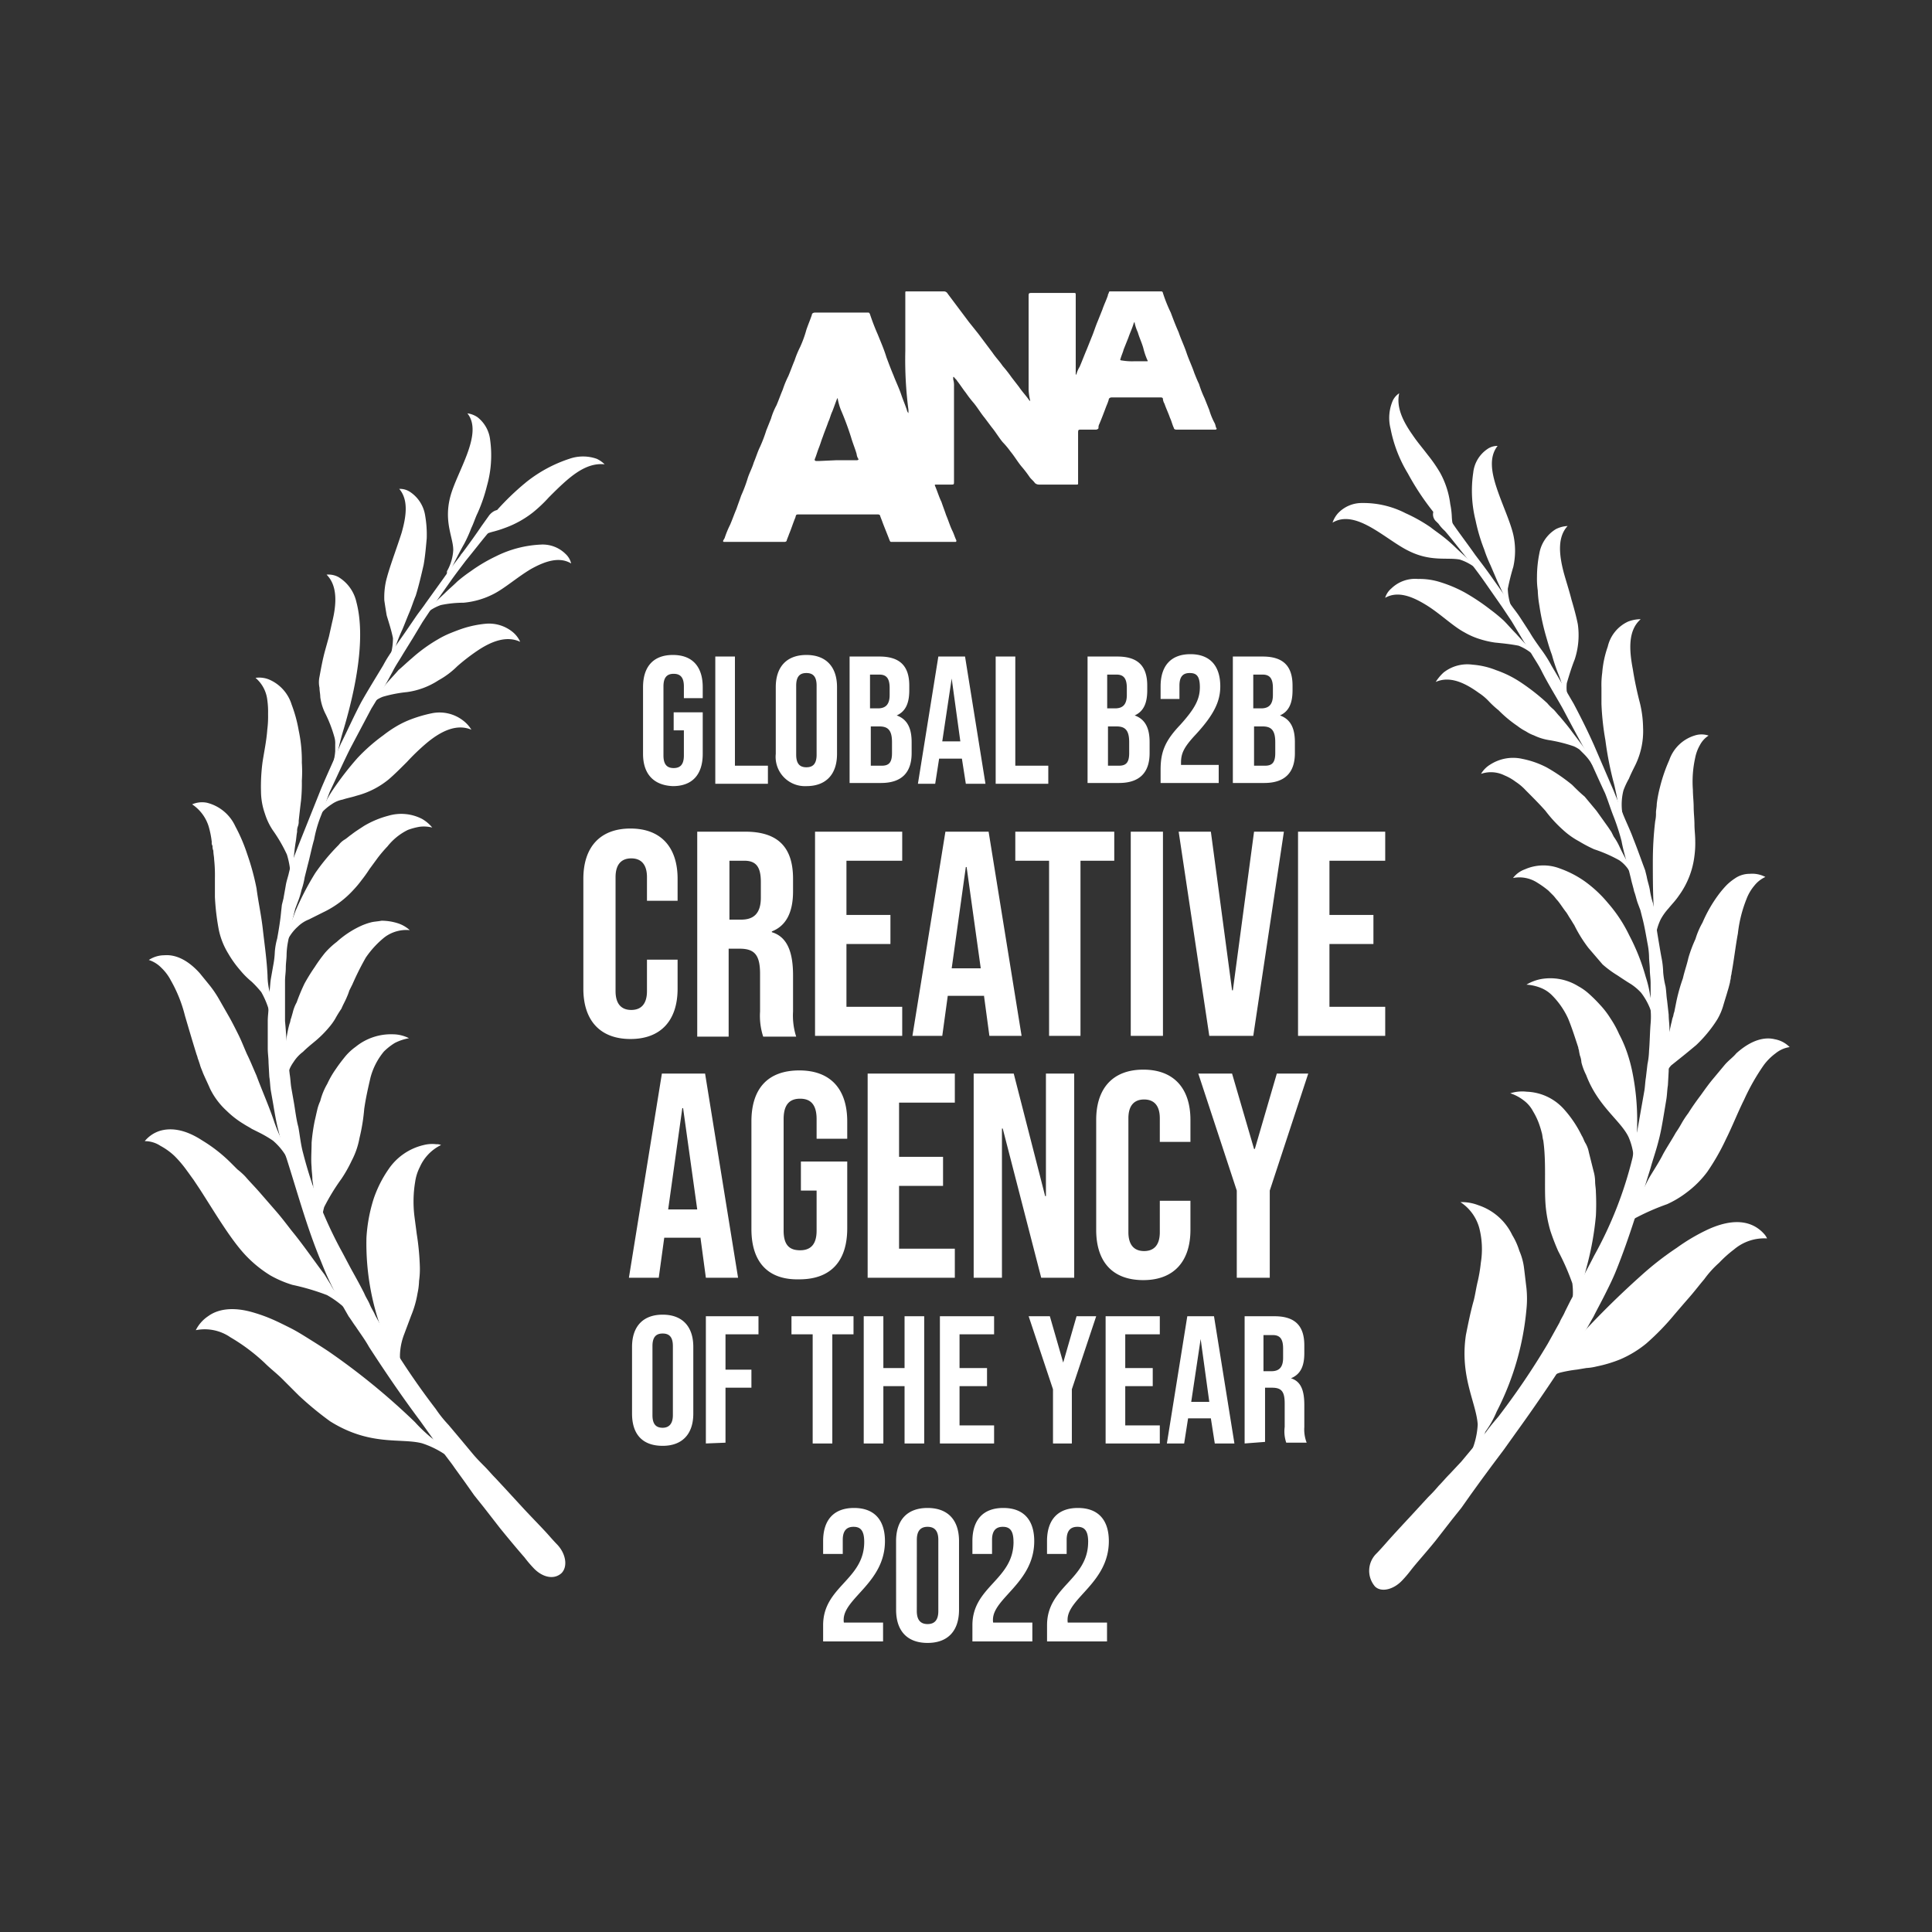 <svg data-name="image (1)" xmlns="http://www.w3.org/2000/svg" width="246" height="246"><rect width="100%" height="100%" fill="#333333" stroke="none"/><circle cx="123" cy="123" r="123" fill="none"/><path d="M59.112 69.232a17.577 17.577 0 0 0 .9-2c.3-.6.5-1.3.8-1.9a20.634 20.634 0 0 0 1.2-3.5 14.265 14.265 0 0 0 .4-5.8 4.259 4.259 0 0 0-1.6-2.9 2.946 2.946 0 0 0-1.3-.5c2.1 2.6-1.4 7.5-2.2 10.7s.4 5.1.4 6.7a6.084 6.084 0 0 1-.8 2.7v.8c.7-1.4 1.4-2.9 2.2-4.3Zm-2.488 6.312c.5-.5 1.1-1 1.6-1.5a19.253 19.253 0 0 1 1.7-1.3 20.747 20.747 0 0 1 3.2-1.9 14.2 14.2 0 0 1 5.7-1.5 4.144 4.144 0 0 1 3.2 1.2 2.4 2.4 0 0 1 .7 1.2c-1.5-.9-3.3-.3-5.1.7-1.7 1-3.4 2.5-4.8 3.2a10.362 10.362 0 0 1-3.8 1.1 14.277 14.277 0 0 0-2.9.3 5.887 5.887 0 0 0-2.5 1.7l-.4.1a1 1 0 0 1-.4.1c.9-.7 2.1-1.8 3.8-3.4Zm-5.389 4.607c.3-.7.6-1.5.9-2.2s.5-1.4.8-2.1c.4-1.3.7-2.6 1-3.9.2-1.1.3-2.3.4-3.4a14.158 14.158 0 0 0-.2-2.9 4.4 4.4 0 0 0-1.9-3 2.3 2.3 0 0 0-1.4-.4c1.2 1.4.9 3.5.3 5.6-.7 2.2-1.6 4.5-2 6.2a9.74 9.74 0 0 0-.2 2.4c.1.7.2 1.3.3 1.9.3 1 .6 1.9.8 2.9a7.65 7.65 0 0 1-.6 3 1 1 0 0 0 .1.4 1 1 0 0 1 .1.4 21.6 21.6 0 0 1 1.6-4.9Zm-2.099 6.97c.5-.6 1.1-1.2 1.6-1.8.6-.5 1.1-1 1.7-1.5a19.918 19.918 0 0 1 3.3-2.4 11.942 11.942 0 0 1 1.6-.8c.5-.2 1-.4 1.6-.6a13.562 13.562 0 0 1 2.9-.6 4.766 4.766 0 0 1 3.5 1.1 3.449 3.449 0 0 1 .9 1.2c-1.7-.8-3.6-.1-5.4 1.1a25.615 25.615 0 0 0-2.6 2 10.766 10.766 0 0 1-2.4 1.8 9.744 9.744 0 0 1-4 1.5 16.96 16.96 0 0 0-3.1.6 4.193 4.193 0 0 0-1.4.9l-.6.6c-.2.2-.3.4-.5.6l-.8.4c.4-.4.9-1 1.5-1.7a17.892 17.892 0 0 0 2.2-2.4Zm-5.354 5.647c2-6.8 2.6-12.3 1.6-16.1a4.992 4.992 0 0 0-2.3-3.2 2.7 2.7 0 0 0-1.5-.3c1.4 1.4 1.3 3.7.7 6.1l-.4 1.8-.5 1.8c-.3 1.1-.5 2.2-.7 3.3a3.3 3.3 0 0 0 0 1.4c0 .4.1.8.1 1.2a6.638 6.638 0 0 0 .6 2 16.591 16.591 0 0 1 1.2 3.1 2.766 2.766 0 0 1 .1.9v.9a7.589 7.589 0 0 1-.3 1.6l.2.9a34.878 34.878 0 0 1 1.2-5.4Zm-1.36 7.744a38.929 38.929 0 0 1 3.1-4 22.851 22.851 0 0 1 3.3-2.9 15.253 15.253 0 0 1 1.6-1.1 11.942 11.942 0 0 1 1.6-.8 17.1 17.1 0 0 1 3-.9 4.9 4.9 0 0 1 3.9.9 4.265 4.265 0 0 1 1.1 1.2c-1.9-.8-3.9.2-5.7 1.7a28.356 28.356 0 0 0-2.5 2.4c-.8.8-1.6 1.6-2.3 2.2a10.67 10.67 0 0 1-4.1 2.1c-.6.2-1.2.3-1.8.5a3.5 3.5 0 0 0-1.4.6 6.4 6.4 0 0 0-2.3 2.6l-.8.5c.4-.5.8-1.2 1.4-2l.9-1.3a15.082 15.082 0 0 1 1-1.7Zm-4.789 6.799c.1-.5.1-.9.2-1.4a1.7 1.7 0 0 1 .1-.7 1.7 1.7 0 0 0 .1-.7c.1-.9.2-1.8.3-2.6a21.73 21.73 0 0 0 .1-2.5 17.616 17.616 0 0 0 0-2.3 18.414 18.414 0 0 0-.4-4.1 17.83 17.83 0 0 0-.9-3.3 5.1 5.1 0 0 0-2.9-3.2 3.333 3.333 0 0 0-1.7-.2 4.325 4.325 0 0 1 1.5 2.8 10.858 10.858 0 0 1 .1 1.8 13.389 13.389 0 0 1-.1 2c-.1 1.4-.4 2.8-.6 4.1a23.584 23.584 0 0 0-.2 3.8 8.674 8.674 0 0 0 .5 2.8 8.109 8.109 0 0 0 1 2.1 19.239 19.239 0 0 1 1.8 3.1 10.613 10.613 0 0 1 .4 1.9 10.808 10.808 0 0 1 0 1.8l.4.9v-2.5a26.035 26.035 0 0 1 .3-3.6Zm.005 8.66a36.242 36.242 0 0 1 2.5-4.8 26.024 26.024 0 0 1 3-3.6 2.7 2.7 0 0 1 .8-.7c.3-.2.5-.4.8-.6.5-.4 1-.7 1.6-1.1a12 12 0 0 1 3.1-1.3 5.789 5.789 0 0 1 4.3.4 4.736 4.736 0 0 1 1.3 1.1 4.329 4.329 0 0 0-1.6-.1 8.333 8.333 0 0 0-1.5.4 7.548 7.548 0 0 0-2.6 2.1 17.415 17.415 0 0 0-1.2 1.4l-1.1 1.5a16.97 16.97 0 0 1-1 1.4 12.7 12.7 0 0 1-1 1.2 12.424 12.424 0 0 1-3.9 2.9l-1.8.9a4.193 4.193 0 0 0-1.4.9 5.666 5.666 0 0 0-1.2 1.5 5.089 5.089 0 0 0-.7 1.7l-.7.7c.4-1.3 1.3-3.2 2.3-5.9Zm-3.573 8.246c-.1-2.1-.4-4.1-.6-5.9s-.6-3.6-.8-5.2a31.668 31.668 0 0 0-1.2-4.4 21.676 21.676 0 0 0-1.5-3.5 5.417 5.417 0 0 0-3.6-3 3.132 3.132 0 0 0-1.9.2 5.252 5.252 0 0 1 2.1 2.8 11.787 11.787 0 0 1 .4 2 .749.749 0 0 0 .1.5 1.267 1.267 0 0 0 .1.6c0 .4.1.8.1 1.1a19.25 19.25 0 0 1 .1 2.4v2.4a30.071 30.071 0 0 0 .5 4.2 9.431 9.431 0 0 0 1.2 3 13.639 13.639 0 0 0 1.5 2.1 10.609 10.609 0 0 0 1.5 1.5 14.229 14.229 0 0 1 1.2 1.3 10.731 10.731 0 0 1 1.3 3.8l.7.8-.3-1.2q-.15-.6-.3-1.5c-.1-.6-.2-1.1-.3-1.8a8.921 8.921 0 0 1-.3-2.2Zm2.209 9.117c.2-1 .3-2 .6-3 .1-.2.1-.5.2-.7l.2-.7a5.028 5.028 0 0 1 .5-1.3 24.468 24.468 0 0 1 1-2.4 23.892 23.892 0 0 1 1.3-2.1 20.259 20.259 0 0 1 1.3-1.8 9.952 9.952 0 0 1 1.5-1.4 12.083 12.083 0 0 1 3-2 7.834 7.834 0 0 1 1.4-.5c.4-.1.8-.1 1.3-.2a6.929 6.929 0 0 1 2 .3 4.172 4.172 0 0 1 1.6.9 4.623 4.623 0 0 0-3.2.9 11.972 11.972 0 0 0-2.4 2.6 35.9 35.9 0 0 0-1.7 3.4l-.2.4-.2.4a6.891 6.891 0 0 1-.3.8c-.2.5-.5 1-.7 1.5a14.806 14.806 0 0 0-.8 1.3 7.622 7.622 0 0 1-.8 1.1 13.661 13.661 0 0 1-1.7 1.7c-.6.5-1.1.9-1.6 1.4a4.9 4.9 0 0 0-1.2 1.3 4.554 4.554 0 0 0-.8 1.9 6.449 6.449 0 0 0-.3 2l-.5 1 .1-1.3a9.987 9.987 0 0 1 .2-1.6c.1-.6.1-1.2.2-1.8s-.1-1.3 0-2.1Zm-1.324 9.598c-.7-2.1-1.6-4.1-2.3-6-.4-.9-.8-1.9-1.2-2.7-.4-.9-.7-1.7-1.1-2.5s-.8-1.6-1.2-2.3l-1.2-2.1a14.035 14.035 0 0 0-1.2-1.8c-.4-.5-.9-1.1-1.3-1.6-1.7-1.9-3.3-2.4-4.5-2.3a3.606 3.606 0 0 0-2 .6 3.915 3.915 0 0 1 1.6 1 6.1 6.1 0 0 1 1.2 1.6 17.656 17.656 0 0 1 1.8 4.5c.5 1.7 1 3.4 1.5 5 .1.2.1.4.2.6l.2.6c.1.4.3.8.4 1.1.3.7.6 1.3.9 2a9.358 9.358 0 0 0 2.1 2.8 11.78 11.78 0 0 0 2.2 1.7c.3.2.7.4 1 .6l1 .5a15.027 15.027 0 0 1 1.7 1 7.959 7.959 0 0 1 1.5 1.7 8.826 8.826 0 0 1 .6 1c.2.3.3.6.5.9l1 .7c-.4-.7-.9-1.5-1.5-2.6a21.391 21.391 0 0 1-1.9-4Zm5.026 8.865c0-.3-.1-.6-.1-.8 0-.3-.1-.6-.1-.8 0-.6-.1-1.1-.1-1.6-.1-1 0-2 0-3.1a23.609 23.609 0 0 1 .4-2.8c.1-.4.2-.9.3-1.3a5.646 5.646 0 0 1 .4-1.2 8.49 8.49 0 0 1 .9-2.2 11.776 11.776 0 0 1 1.1-1.9c.4-.6.8-1.1 1.2-1.6a7.1 7.1 0 0 1 1.3-1.2 7.149 7.149 0 0 1 4.8-1.6 4.553 4.553 0 0 1 2 .5 6.356 6.356 0 0 0-1.8.6 7.548 7.548 0 0 0-1.4 1.1 8.668 8.668 0 0 0-1.7 3.3c-.3 1.3-.6 2.6-.8 4a23.765 23.765 0 0 1-.6 3.7 9.978 9.978 0 0 1-1 2.9 17.089 17.089 0 0 1-1.3 2.3 26.653 26.653 0 0 0-2.2 3.6 8.219 8.219 0 0 0 0 4.4l-.3 1.2c-.1-.8-.3-1.9-.5-3.1l-.2-.9a3.558 3.558 0 0 0-.2-1 6.921 6.921 0 0 0-.1-2.5Zm1.353 10.503c-1.5-2-2.8-3.9-4.2-5.6-.7-.9-1.3-1.7-2-2.5l-2-2.3c-.6-.7-1.3-1.4-1.9-2.1a9.035 9.035 0 0 0-1-.9l-.9-.9a19.351 19.351 0 0 0-3.6-2.8c-2.3-1.5-4.1-1.6-5.4-1.2a4.069 4.069 0 0 0-1.9 1.3 3.606 3.606 0 0 1 2 .6 8.322 8.322 0 0 1 1.8 1.3 14.613 14.613 0 0 1 1.6 1.9c.3.4.5.7.8 1.1l.8 1.2c2 3.1 4.1 6.7 6.1 8.7a15.409 15.409 0 0 0 2.9 2.3 13.9 13.9 0 0 0 2.8 1.2 29.42 29.42 0 0 1 4.4 1.3 11.878 11.878 0 0 1 3.6 3.1l1.2.5-1-1c-.4-.4-.7-.8-1.2-1.3-.4-.5-.9-1-1.4-1.6a3.589 3.589 0 0 1-.7-1l-.8-1.3Zm7.631 7.995a32.164 32.164 0 0 1-2.3-12.7 20.188 20.188 0 0 1 .9-4.9 15.023 15.023 0 0 1 1.9-3.8 7.443 7.443 0 0 1 4.5-3.1 4.329 4.329 0 0 1 1.6-.1 1.269 1.269 0 0 1 .6.1 5.665 5.665 0 0 0-2.7 2.8 6.034 6.034 0 0 0-.6 1.9 14.9 14.9 0 0 0-.2 2.1 15.468 15.468 0 0 0 .1 2.2c.1.8.2 1.5.3 2.3a32.93 32.93 0 0 1 .4 4.2 10.858 10.858 0 0 1-.1 1.8 8.765 8.765 0 0 1-.2 1.6 12.89 12.89 0 0 1-.8 2.8l-.9 2.4a8.021 8.021 0 0 0-.5 2.1 7.066 7.066 0 0 0 .2 2.5 14.264 14.264 0 0 0 .8 2.2l-.1 1.3c-.3-.9-.7-1.9-1.2-3.1a37.755 37.755 0 0 0-1.7-4.6Zm3.87 10.776a86.364 86.364 0 0 0-11-9c-.9-.6-1.7-1.1-2.5-1.6s-1.6-1-2.4-1.4-1.6-.8-2.3-1.1a19.456 19.456 0 0 0-2.2-.8c-2.9-.9-4.8-.4-5.9.4a4.646 4.646 0 0 0-1.6 1.8 5.757 5.757 0 0 1 4.4.9 24.075 24.075 0 0 1 4.4 3.3c.7.7 1.5 1.3 2.2 2l2.1 2.1a41.187 41.187 0 0 0 4 3.3c5.1 3.2 9 2.1 11.7 2.8a11.665 11.665 0 0 1 4.4 2.6l.7.2.7.2c-.8-.6-1.7-1.3-2.8-2.2a14.286 14.286 0 0 0-1.8-1.5 19.381 19.381 0 0 1-2.1-2Z" fill="#fff"/><path d="M67.892 199.612a15.451 15.451 0 0 1-1.1-1.3c-.7-.8-1.8-2.1-3.1-3.7l-2.1-2.7-1.2-1.5-1.2-1.7-1.3-1.8c-.4-.6-.9-1.2-1.4-1.9s-1-1.3-1.5-2l-1.5-2.1c-2.1-2.8-4.3-6-6.5-9.4-.5-.9-1.1-1.7-1.7-2.6-.3-.4-.6-.9-.9-1.3l-.8-1.4c-.5-.9-1.1-1.9-1.5-2.8-.5-1-.9-2-1.3-3-1.7-4.1-2.9-8.5-4.3-12.9a33.774 33.774 0 0 1-1-3.4c-.3-1.1-.5-2.3-.7-3.5l-.3-1.7c-.1-.6-.1-1.2-.2-1.8l-.1-1.8c0-.6-.1-1.2-.1-1.8v-3.5c0-.6.1-1.2.1-1.8l.1-1.8c.1-.6.1-1.2.2-1.8l.3-1.7a11.122 11.122 0 0 0 .2-1.7 8.6 8.6 0 0 1 .3-1.7c.2-1.1.4-2.3.5-3.4l.1-.9.2-.8c.1-.6.2-1.1.3-1.7s.3-1.1.4-1.6l.2-.8.3-.8c.4-1.1.8-2.1 1.2-3.1l1.2-3 1.2-3c.8-1.9 1.7-3.8 2.5-5.7.9-1.8 1.7-3.6 2.6-5.3.9-1.6 1.9-3.2 2.8-4.7a16.435 16.435 0 0 1 1.4-2.2l1.4-2 1.3-1.9c.4-.6.9-1.2 1.3-1.8l2.3-3.2c.7-1 1.4-1.9 2-2.7 1.2-1.6 2.2-3 2.8-3.9l1-1.4c.4-.5 1-.8 1.3-.6a.919.919 0 0 1 0 1.3l-.2.2-.3.3a8.185 8.185 0 0 0-.8.9c-.7.8-1.7 2.1-3 3.7-.6.8-1.3 1.7-2 2.7s-1.5 2.1-2.3 3.3l-1.2 1.8-1.2 2-1.3 2.1c-.4.7-.9 1.4-1.3 2.2-.8 1.5-1.7 3.1-2.7 4.7l-2.7 5.1c-.9 1.8-1.7 3.6-2.6 5.5-.4 1-.7 2-1.1 3a15.835 15.835 0 0 0-.9 3.1c-.3 1-.5 2.1-.8 3.2l-.2.8-.2.8a9.376 9.376 0 0 1-.4 1.6 9.844 9.844 0 0 1-.5 1.6l-.3.8-.2.8c-.3 1.1-.5 2.2-.7 3.3a9.842 9.842 0 0 0-.2 1.7c0 .6-.1 1.1-.1 1.7s-.1 1.1-.1 1.7v5.1c.1 1.1.2 2.3.2 3.4a9.868 9.868 0 0 0 .2 1.7l.2 1.7c.1.6.1 1.1.2 1.7l.3 1.7c.2 1.1.3 2.2.6 3.3.2 1.1.3 2.2.6 3.3a54.157 54.157 0 0 0 4.8 12.3c.5.9 1 1.9 1.5 2.8s1 1.8 1.5 2.8c.2.5.5.9.7 1.4s.5.9.7 1.4c.5.9 1 1.8 1.4 2.6a94.926 94.926 0 0 0 6.3 9.3 15.573 15.573 0 0 0 1.6 2l1.6 1.9 1.5 1.8c.5.6 1 1.1 1.5 1.6s.9 1 1.4 1.5l1.3 1.4 2.3 2.5c1.4 1.5 2.5 2.6 3.2 3.4s1.1 1.2 1.1 1.2c1.1 1.2 1.3 2.8.5 3.6-1 .9-2.5.5-3.6-.7Z" fill="#fff"/><path d="M61.588 67.022a32.922 32.922 0 0 1 5.5-5.7 17.58 17.58 0 0 1 5.4-2.9 5.254 5.254 0 0 1 3.5 0 3.594 3.594 0 0 1 1 .7c-1.8-.2-3.4.8-4.9 2.1-.8.7-1.5 1.4-2.2 2.1a17.985 17.985 0 0 1-2 1.9 12.737 12.737 0 0 1-3.6 2 14.241 14.241 0 0 1-1.6.5 6.948 6.948 0 0 0-1.3.5 7 7 0 0 0-2.1 2.1l-.7.4a16.1 16.1 0 0 0 3-3.7Z" fill="#fff"/><g fill="#fff"><path d="M185.371 69.748a20.03 20.03 0 0 0-1.6-1.4c-.5-.4-1.1-.8-1.6-1.2a20.165 20.165 0 0 0-3.2-1.8 11.722 11.722 0 0 0-5.5-1.3 4.158 4.158 0 0 0-3.1 1.3 3.456 3.456 0 0 0-.7 1.2c3-1.8 6.8 2.2 9.7 3.6 2.8 1.4 4.9.8 6.5 1.1a6.437 6.437 0 0 1 2.5 1.5 1.034 1.034 0 0 0 .4.1l.4.1a35.756 35.756 0 0 1-3.8-3.2Zm5.316 4.33-.9-2.1a16.657 16.657 0 0 1-.8-2 22.6 22.6 0 0 1-1.1-3.7 15.614 15.614 0 0 1-.3-6.1 4.158 4.158 0 0 1 1.8-3 2.2 2.2 0 0 1 1.3-.4c-1.1 1.4-.8 3.3-.1 5.4s1.7 4.2 2.1 5.9a9.447 9.447 0 0 1 0 4.1 28.614 28.614 0 0 0-.7 2.8 7.275 7.275 0 0 0 .7 2.9v.8c-.4-1.1-1-2.5-2-4.6Zm2.382 6.641c-.6-.6-1.1-1.2-1.6-1.7a21 21 0 0 0-1.7-1.4 27.039 27.039 0 0 0-3.3-2.2 16.921 16.921 0 0 0-3.1-1.3 8.628 8.628 0 0 0-2.8-.4 4.35 4.35 0 0 0-3.4 1.2 2.55 2.55 0 0 0-.8 1.2c1.6-.9 3.4-.2 5.2.9s3.4 2.7 4.9 3.5a9.489 9.489 0 0 0 2.1.9 11.631 11.631 0 0 0 1.8.4c1 .1 2 .2 3 .4a6.422 6.422 0 0 1 2.5 1.8 1.034 1.034 0 0 0 .4.1l.4.2a39.183 39.183 0 0 1-3.6-3.6Zm5.333 5.058a22.477 22.477 0 0 1-.8-2.4c-.3-.8-.5-1.5-.7-2.2a30.109 30.109 0 0 1-.9-4.1 13.649 13.649 0 0 1-.2-1.9 10.274 10.274 0 0 1-.1-1.7 15.266 15.266 0 0 1 .3-3 4.523 4.523 0 0 1 2.1-3.1 3.707 3.707 0 0 1 1.5-.4c-1.3 1.4-1.1 3.6-.5 5.9.3 1.1.7 2.3 1 3.5.3 1 .6 2.1.8 3.1a9.888 9.888 0 0 1-.4 4.5c-.4 1-.7 2-1 3a4.875 4.875 0 0 0 .1 1.7c.1.3.1.6.2.8a6.431 6.431 0 0 0 .2.7l-.2.9c-.2-.7-.4-1.5-.6-2.2a10.9 10.9 0 0 0-.8-3.1Zm1.806 7.456c-.5-.7-1.1-1.4-1.6-2-.3-.3-.5-.6-.8-.9a6.032 6.032 0 0 1-.8-.8 26.9 26.9 0 0 0-3.3-2.6 13.687 13.687 0 0 0-3.2-1.6 10.1 10.1 0 0 0-3-.7 4.887 4.887 0 0 0-3.7 1 5.8 5.8 0 0 0-1 1.2c1.8-.8 3.7.1 5.5 1.4a6.891 6.891 0 0 1 1.3 1.1 11.98 11.98 0 0 0 1.2 1.1 15.911 15.911 0 0 0 2.4 2 6.718 6.718 0 0 0 1.1.7 4.669 4.669 0 0 0 1 .5 6.972 6.972 0 0 0 1.9.6 18.724 18.724 0 0 1 3.2.8 4.338 4.338 0 0 1 .7.4l.6.6a6.426 6.426 0 0 1 1 1.3l.8.4q-.9-1.35-3.3-4.5Zm5.204 6.209a43.463 43.463 0 0 1-1-5.2 34.085 34.085 0 0 1-.5-4.6v-2.1a11.472 11.472 0 0 1 .1-1.9 12.987 12.987 0 0 1 .7-3.3 4.665 4.665 0 0 1 2.6-3.2 4.529 4.529 0 0 1 1.6-.3c-1.6 1.4-1.5 3.8-1 6.4.2 1.3.5 2.7.8 3.9a14.082 14.082 0 0 1 .5 3.5 9.879 9.879 0 0 1-1 4.8c-.3.6-.6 1.2-.8 1.7a10.082 10.082 0 0 0-.7 1.5 7.311 7.311 0 0 0 0 3.6l-.3.9q-.15-1.05-.3-2.4c-.1-.5-.2-1-.3-1.6-.1-.4-.2-1-.4-1.7Zm.765 8.293a7.451 7.451 0 0 0-.7-1.2l-.3-.6-.4-.6-1.5-2.1-1.5-1.8c-.6-.5-1.1-1-1.6-1.5a22.751 22.751 0 0 0-3.2-2.2 11.464 11.464 0 0 0-3.1-1.1 5.368 5.368 0 0 0-4.1.7 3.447 3.447 0 0 0-1.2 1.2 3.894 3.894 0 0 1 3 .2 6.374 6.374 0 0 1 1.4.8 6.891 6.891 0 0 1 1.3 1.1c.8.8 1.7 1.7 2.5 2.6a16.944 16.944 0 0 0 2.2 2.4 10.091 10.091 0 0 0 2.1 1.5 17.392 17.392 0 0 0 1.9 1 18.248 18.248 0 0 1 3.2 1.4 4.358 4.358 0 0 1 1.3 1.4 7.968 7.968 0 0 1 .8 1.6l.8.6c-.3-.6-.7-1.4-1.2-2.3a27 27 0 0 1-1.7-3.1Zm4.377 7.628c-.1-2-.1-3.9-.1-5.7a43.622 43.622 0 0 1 .3-5.1 4.48 4.48 0 0 0 .1-1.1c0-.3.1-.7.1-1.1a15.545 15.545 0 0 1 .4-2.1 20.634 20.634 0 0 1 1.2-3.5 4.944 4.944 0 0 1 3.2-3.1 2.775 2.775 0 0 1 1.8 0 3.179 3.179 0 0 0-1.1 1.2 5.229 5.229 0 0 0-.6 1.6 13.944 13.944 0 0 0-.3 4.1c0 .7.1 1.5.1 2.2s.1 1.5.1 2.2.1 1.4.1 2.1a12.091 12.091 0 0 1-.1 1.9 10.734 10.734 0 0 1-2 5.1c-.4.6-.9 1.1-1.3 1.6a7.105 7.105 0 0 0-1 1.4 6.972 6.972 0 0 0-.6 1.9c-.1.7-.1 1.3-.2 1.9l-.5.9a27.56 27.56 0 0 0 .4-6.4Zm-1.002 9.033a26.574 26.574 0 0 0-2.1-5.3 18.175 18.175 0 0 0-2.7-4.1 15.837 15.837 0 0 0-3-2.8 13.037 13.037 0 0 0-3.1-1.6 5.844 5.844 0 0 0-4.5.1 3.268 3.268 0 0 0-1.5 1.1 4.19 4.19 0 0 1 3.1.6 12.127 12.127 0 0 1 1.4 1l.3.3.3.3c.2.2.4.5.6.7.4.5.7 1 1.1 1.5.2.3.3.5.5.8s.3.5.5.8a17.486 17.486 0 0 0 1.8 2.9l1.8 2.1a13.313 13.313 0 0 0 1.9 1.4c.6.4 1.2.8 1.7 1.1a6.891 6.891 0 0 1 1.3 1.1 8.337 8.337 0 0 1 1.6 3.6l.6.9-.3-1.2c-.1-.4-.2-.9-.4-1.5-.1-.5-.3-1.1-.4-1.8a14.605 14.605 0 0 0-.5-2Zm2.532 9.067c.2-1.1.5-2.1.7-3.1.1-.3.1-.5.2-.8.1-.2.1-.5.2-.7l.3-1.5a22.862 22.862 0 0 1 .8-2.8c.2-.9.5-1.7.7-2.6a17.052 17.052 0 0 1 .9-2.4 10.21 10.21 0 0 1 .9-2.1 17.521 17.521 0 0 1 2-3.5 12.649 12.649 0 0 1 1.1-1.3 7.008 7.008 0 0 1 1-.8 3.292 3.292 0 0 1 1.9-.6 3.606 3.606 0 0 1 2 .4 3.812 3.812 0 0 0-1.4 1.1 5.855 5.855 0 0 0-1 1.7 16.712 16.712 0 0 0-1.1 4.4c-.3 1.6-.5 3.4-.8 5 0 .2-.1.4-.1.6s-.1.4-.1.6c-.1.4-.2.8-.3 1.1-.2.7-.4 1.3-.6 2a7.736 7.736 0 0 1-.7 1.6 14.675 14.675 0 0 1-.9 1.3 17.1 17.1 0 0 1-1.8 2c-.6.5-1.2 1-1.7 1.4l-1.5 1.2a7.608 7.608 0 0 0-1.2 1.9c-.3.7-.5 1.4-.7 1.9l-.8.8c.2-.4.3-.8.5-1.2s.3-1 .5-1.5l.6-1.8c.1-.8.3-1.6.4-2.3Zm-3.623 9.212a30.768 30.768 0 0 0-.6-6.1 19.717 19.717 0 0 0-.7-2.6 15.973 15.973 0 0 0-1-2.3 12.8 12.8 0 0 0-1.1-2 10.912 10.912 0 0 0-1.3-1.7 18.459 18.459 0 0 0-1.4-1.4 7.093 7.093 0 0 0-1.4-1 6.764 6.764 0 0 0-4.8-.9 5.625 5.625 0 0 0-1.8.7 5.84 5.84 0 0 1 1.8.4 4.193 4.193 0 0 1 1.4.9 10.188 10.188 0 0 1 2.1 3c.5 1.2.9 2.5 1.3 3.7 0 .2.1.3.1.5l.1.5a2.917 2.917 0 0 1 .2.9 7.574 7.574 0 0 0 .6 1.6c1.5 4 4.4 5.8 5.4 7.9a8.3 8.3 0 0 1 .6 2.1 4.048 4.048 0 0 1 0 1.1 3.08 3.08 0 0 1-.1 1l.4 1.1c0-.8.1-1.8.1-3 0-1.4.1-2.8.1-4.4Zm.014 10.251c.1-.3.3-.5.4-.8s.3-.5.4-.8c.3-.5.5-1 .8-1.5.6-1 1.2-1.9 1.7-2.9.5-.9 1.1-1.8 1.6-2.7a14.806 14.806 0 0 0 .8-1.3 12.49 12.49 0 0 1 .8-1.2c.5-.8 1-1.5 1.6-2.3.5-.7 1-1.4 1.5-2l1.5-1.8c.5-.6 1.1-1 1.5-1.5 2-1.8 3.7-2.1 4.9-1.8a3.52 3.52 0 0 1 1.9 1 3.7 3.7 0 0 0-1.8.8 7.1 7.1 0 0 0-1.5 1.5 27.57 27.57 0 0 0-2.5 4.4c-.8 1.6-1.5 3.4-2.3 5a28.635 28.635 0 0 1-2.4 4.2 12.809 12.809 0 0 1-2.6 2.6 12.757 12.757 0 0 1-2.5 1.5 29.975 29.975 0 0 0-4.1 1.8 12.6 12.6 0 0 0-3.1 3.4l-1.1.6c.5-.7 1.1-1.5 1.8-2.5l.6-.8.6-.9a14.9 14.9 0 0 0 1.5-2Zm-6.471 8.481a38.173 38.173 0 0 0 1.2-6.6 29.99 29.99 0 0 0 0-3c0-.5-.1-.9-.1-1.4a5.073 5.073 0 0 0-.2-1.3l-.6-2.4a3.586 3.586 0 0 0-.4-1.1c-.2-.3-.3-.7-.5-1a14.616 14.616 0 0 0-2.2-3.3 6.678 6.678 0 0 0-4.8-2.3 5.023 5.023 0 0 0-2.1.2 5.557 5.557 0 0 1 1.7.9 4.072 4.072 0 0 1 1.2 1.4 8.858 8.858 0 0 1 .8 1.7c.1.3.2.6.3 1 .1.3.1.7.2 1 .4 2.8.1 5.9.3 8.3a16.475 16.475 0 0 0 .6 3.2 27.763 27.763 0 0 0 1 2.6 29.975 29.975 0 0 1 1.8 4.1 9.048 9.048 0 0 1-.6 4.6l.2 1.3c.1-.4.3-.9.4-1.4l.5-1.7.6-2c.1-.4.2-.7.3-1.2s.3-1.2.4-1.6Zm-2.707 10.781a112.152 112.152 0 0 1 9.7-9.8 38.634 38.634 0 0 1 4.5-3.5 24.368 24.368 0 0 1 4.1-2.4c2.7-1.2 4.5-1 5.7-.4a4.486 4.486 0 0 1 1.3 1 2.09 2.09 0 0 1 .4.6 5.952 5.952 0 0 0-4.2 1.4 15.36 15.36 0 0 0-1.9 1.7 12.859 12.859 0 0 0-1.9 2.1c-.6.7-1.2 1.5-1.9 2.3s-1.3 1.5-1.9 2.2a31.472 31.472 0 0 1-3.6 3.7 13.848 13.848 0 0 1-3.3 2 17.1 17.1 0 0 1-3 .9 6.883 6.883 0 0 1-1.3.2l-1.2.2a16.951 16.951 0 0 0-2.2.4 6.111 6.111 0 0 0-2.2 1.3 13.716 13.716 0 0 0-1.8 1.6l-1.3.4c.7-.6 1.5-1.3 2.5-2.3 1.1-1 2.2-2.2 3.5-3.6Zm-8.741 7.578a35.389 35.389 0 0 0 3.8-13 13.082 13.082 0 0 0 0-2.8c-.1-.8-.2-1.7-.3-2.5a7.947 7.947 0 0 0-.6-2.2 8.82 8.82 0 0 0-.9-2 7.322 7.322 0 0 0-4.3-3.8 5.867 5.867 0 0 0-2.3-.4 5.738 5.738 0 0 1 2.4 3.3 10.822 10.822 0 0 1 .2 4.4 20.055 20.055 0 0 1-.4 2.4c-.2.8-.3 1.6-.5 2.4-.4 1.4-.7 2.9-1 4.4-.8 5.3 1.3 8.6 1.5 11.4a10.043 10.043 0 0 1-1.5 4.8v1.4c.4-.9.9-1.9 1.5-3.2a20.915 20.915 0 0 0 1-2.1 12.283 12.283 0 0 0 1.4-2.5Z"/><path d="M175.272 197.8s.4-.4 1.1-1.2 1.8-2 3.2-3.5l2.3-2.5a17.93 17.93 0 0 0 1.3-1.4c.5-.5.9-1 1.4-1.5l1.5-1.6 1.5-1.8c.5-.6 1-1.2 1.6-1.9.5-.7 1-1.3 1.6-2a94.969 94.969 0 0 0 6.3-9.3l1.5-2.7c.2-.5.5-.9.7-1.4l.7-1.4c.5-.9 1-1.9 1.5-2.8.5-1 1-1.9 1.5-2.9a50.02 50.02 0 0 0 4.9-12.5c.2-1.1.3-2.3.6-3.4.2-1.1.4-2.3.6-3.4l.3-1.7c.1-.6.1-1.1.2-1.7l.2-1.7a9.842 9.842 0 0 0 .2-1.7c.1-1.2.1-2.3.2-3.5a9.624 9.624 0 0 0 0-1.7v-3.4c0-.6-.1-1.2-.1-1.7s-.1-1.2-.1-1.7a9.868 9.868 0 0 0-.2-1.7c-.2-1.1-.4-2.3-.7-3.4l-.2-.8-.3-.8c-.2-.5-.3-1.1-.5-1.6-.1-.5-.3-1.1-.4-1.6l-.2-.8-.2-.8c-.3-1.1-.6-2.1-.8-3.2a28.147 28.147 0 0 0-1-3.1c-.4-1-.7-2-1.1-3-.9-1.9-1.7-3.8-2.6-5.6-1-1.8-1.9-3.5-2.8-5.2-.9-1.6-1.9-3.2-2.7-4.8-.4-.8-.9-1.5-1.3-2.2s-.9-1.4-1.3-2.1l-1.2-2-1.2-1.8-2.3-3.3c-.7-1-1.4-1.9-2-2.7-1.3-1.6-2.3-2.9-3-3.7a5.07 5.07 0 0 1-.8-.9l-.3-.3a1.2 1.2 0 0 1-.3-1.4.971.971 0 0 1 1.3.2l.2.2 1 1.4c.6.9 1.6 2.2 2.8 3.9.6.8 1.3 1.7 2 2.7s1.5 2.1 2.3 3.3c.4.6.9 1.2 1.3 1.8l1.3 2c.4.7.9 1.4 1.4 2.1a16.435 16.435 0 0 1 1.4 2.2c.9 1.5 1.8 3.1 2.8 4.8.9 1.7 1.8 3.5 2.6 5.3l2.5 5.8 1.2 3c.4 1 .9 2 1.3 3.1.4 1 .8 2.1 1.2 3.2l.3.8.2.8c.1.6.3 1.1.4 1.7a10.451 10.451 0 0 0 .4 1.7l.2.9.1.9c.1 1.2.3 2.3.5 3.5.1.6.2 1.2.3 1.7a11.008 11.008 0 0 1 .2 1.8 11.26 11.26 0 0 0 .3 1.8c.1.6.1 1.2.2 1.8l.2 1.8c0 .6.1 1.2.1 1.8v3.6c0 .6-.1 1.2-.1 1.8l-.1 1.8c-.1.6-.1 1.2-.2 1.8l-.3 1.8c-.2 1.2-.4 2.4-.7 3.5-.3 1.2-.7 2.3-1 3.4-1.4 4.5-2.7 8.9-4.4 13.1-.4 1-.9 2-1.4 3s-1 1.9-1.5 2.9c-.3.5-.5.9-.8 1.4a14.675 14.675 0 0 1-.9 1.3c-.6.9-1.1 1.8-1.7 2.6-2.2 3.4-4.4 6.6-6.5 9.5l-1.5 2.1-1.5 2-1.4 1.9-1.3 1.8-1.2 1.7-1.2 1.5-2.1 2.7c-1.3 1.6-2.4 2.8-3.1 3.7a15.438 15.438 0 0 1-1.1 1.3c-1.1 1.2-2.7 1.6-3.5.8a3.069 3.069 0 0 1 .2-4.2Z"/><path d="M183.858 66.776a33.186 33.186 0 0 1-4.6-6.5 17.292 17.292 0 0 1-2.2-5.7 5.55 5.55 0 0 1 .3-3.6 2.36 2.36 0 0 1 .8-.9c-.4 1.8.5 3.6 1.7 5.3.6.9 1.3 1.7 1.9 2.5a18.815 18.815 0 0 1 1.6 2.3 11.074 11.074 0 0 1 1.3 4 9.959 9.959 0 0 1 .2 1.6 6.763 6.763 0 0 0 .2 1.4 7.645 7.645 0 0 0 1.5 2.6l.2.8c-.6-.9-1.5-2.1-2.9-3.8Z"/></g><g fill="#fff"><path d="M81.878 95.996v-8.5c0-2.6 1.3-4.1 3.8-4.1s3.8 1.5 3.8 4.1v1.4h-2.4v-1.5c0-1.2-.5-1.6-1.3-1.6s-1.3.4-1.3 1.6v8.8c0 1.2.5 1.6 1.3 1.6s1.3-.4 1.3-1.6v-3.2h-1.3v-2.3h3.7v5.3c0 2.6-1.3 4.1-3.8 4.1-2.5-.1-3.8-1.6-3.8-4.1Zm9.2 3.8v-16.2h2.5v13.9h4.2v2.3Zm7.7-3.8v-8.5c0-2.6 1.4-4.1 3.9-4.1s3.9 1.5 3.9 4.1v8.5c0 2.6-1.4 4.1-3.9 4.1a3.73 3.73 0 0 1-3.9-4.1Zm5.2.1v-8.8c0-1.2-.5-1.6-1.3-1.6s-1.3.4-1.3 1.6v8.8c0 1.2.5 1.6 1.3 1.6s1.3-.4 1.3-1.6Zm4.2 3.7v-16.2h3.8c2.6 0 3.8 1.2 3.8 3.7v.6c0 1.7-.5 2.7-1.6 3.2 1.4.5 1.9 1.7 1.9 3.4v1.4c0 2.5-1.3 3.8-3.9 3.8h-4Zm2.6-9.6h1c.9 0 1.5-.4 1.5-1.7v-.9c0-1.2-.4-1.7-1.3-1.7h-1.2v4.3Zm0 7.3h1.5c.9 0 1.3-.4 1.3-1.6v-1.4c0-1.5-.5-2-1.6-2h-1.1v5Zm6.1 2.3 2.6-16.2h3.4l2.6 16.2h-2.5l-.5-3.2h-2.9l-.5 3.2h-2.2Zm3.1-5.4h2.3l-1.1-8Zm6.8 5.4v-16.2h2.5v13.9h4.2v2.3Zm11.7 0v-16.2h3.8c2.6 0 3.8 1.2 3.8 3.7v.6c0 1.7-.5 2.7-1.6 3.2 1.4.5 1.9 1.7 1.9 3.4v1.4c0 2.5-1.3 3.8-3.9 3.8h-4Zm2.5-9.6h1c.9 0 1.5-.4 1.5-1.7v-.9c0-1.2-.4-1.7-1.3-1.7h-1.2v4.3Zm0 7.3h1.5c.9 0 1.3-.4 1.3-1.6v-1.4c0-1.5-.5-2-1.6-2h-1.1v5Zm6.8 2.3v-1.8c0-2.3.6-3.7 2.5-5.7 1.9-2.1 2.5-3.3 2.5-4.8s-.5-1.8-1.3-1.8-1.3.4-1.3 1.6v1.7h-2.4v-1.6c0-2.6 1.3-4.1 3.8-4.1s3.8 1.5 3.8 4.1c0 1.9-.8 3.6-3.1 6.1-1.5 1.6-1.9 2.4-1.9 3.6v.3h4.8v2.3h-7.4Zm9.2 0v-16.2h3.8c2.6 0 3.8 1.2 3.8 3.7v.6c0 1.7-.5 2.7-1.6 3.2 1.4.5 1.9 1.7 1.9 3.4v1.4c0 2.5-1.3 3.8-3.9 3.8h-4Zm2.6-9.6h1c.9 0 1.5-.4 1.5-1.7v-.9c0-1.2-.4-1.7-1.3-1.7h-1.2v4.3Zm0 7.3h1.5c.9 0 1.3-.4 1.3-1.6v-1.4c0-1.5-.5-2-1.6-2h-1.1v5Zm-85.3 28.4v-14c0-4 2.1-6.4 6-6.4s6 2.4 6 6.4v2.8h-3.9v-3c0-1.7-.8-2.4-2-2.4s-2 .7-2 2.4v14.5c0 1.7.8 2.4 2 2.4s2-.7 2-2.4v-4h3.9v3.7c0 4-2.1 6.4-6 6.4s-6-2.4-6-6.4Zm14.5 6v-26h6.1c4.2 0 6.1 2 6.1 6v1.6q0 4.05-2.7 5.1v.1c2 .6 2.7 2.6 2.7 5.5v4.6a8.81 8.81 0 0 0 .4 3.2h-4.2a8.542 8.542 0 0 1-.4-3.2v-4.8c0-2.4-.7-3.2-2.6-3.2h-1.4v11.2h-4Zm4.1-14.8h1.5c1.5 0 2.5-.7 2.5-2.8v-2c0-1.9-.6-2.7-2.1-2.7h-1.9Zm10.9 14.8v-26h11.1v3.7h-7.1v6.9h5.6v3.7h-5.6v8h7.1v3.7h-11.1Zm12.4 0 4.2-26h5.5l4.2 26h-4.1l-.7-5.2v.1h-4.6l-.7 5.1h-3.8Zm5-8.6h3.7l-1.8-12.9h-.1l-1.8 12.9Zm12.4 8.6v-22.3h-4.3v-3.7h12.6v3.7h-4.3v22.3Zm10.4 0v-26h4.1v26Zm10 0-3.9-26h4.1l2.7 20.2h.1l2.7-20.2h3.8l-3.9 26h-5.6Zm11.3 0v-26h11.1v3.7h-7.1v6.9h5.6v3.7h-5.6v8h7.1v3.7h-11.1Zm-85.2 30.8 4.2-26h5.5l4.2 26h-4.1l-.7-5.2v.1h-4.6l-.7 5.1h-3.8Zm5-8.7h3.7l-1.8-12.9h-.1l-1.8 12.9Zm10.6 2.5v-13.7c0-4.2 2.1-6.5 6.1-6.5s6.1 2.4 6.1 6.5v2.2h-3.9v-2.5c0-1.9-.8-2.6-2.1-2.6s-2.1.7-2.1 2.6v14.2c0 1.9.8 2.5 2.1 2.5s2.1-.7 2.1-2.5v-5.1h-2v-3.7h5.9v8.5c0 4.2-2.1 6.5-6.1 6.5-4 .1-6.1-2.2-6.1-6.4Zm14.8 6.2v-26h11.1v3.7h-7.1v6.9h5.6v3.7h-5.6v8h7.1v3.7h-11.1Zm13.5 0v-26h5.1l4 15.6h.1v-15.6h3.6v26h-4.2l-4.9-19h-.1v19h-3.6Zm15.6-6.1v-14c0-4 2.1-6.4 6-6.4s6 2.4 6 6.4v2.8h-3.9v-3c0-1.7-.8-2.4-2-2.4s-2 .7-2 2.4v14.5c0 1.7.8 2.4 2 2.4s2-.7 2-2.4v-4h3.9v3.7c0 4-2.1 6.4-6 6.4s-6-2.3-6-6.4Zm17.9 6.1v-11.1l-4.9-14.9h4.3l2.8 9.6h.1l2.8-9.6h4l-4.9 14.9v11.1h-4.2Zm-77 17.3v-8.5c0-2.6 1.4-4.1 3.9-4.1s3.9 1.5 3.9 4.1v8.5c0 2.6-1.4 4.1-3.9 4.1-2.6 0-3.9-1.5-3.9-4.1Zm5.2.2v-8.8c0-1.2-.5-1.6-1.3-1.6s-1.3.4-1.3 1.6v8.8c0 1.2.5 1.6 1.3 1.6s1.3-.5 1.3-1.6Zm4.2 3.6v-16.2h6.7v2.3h-4.2v4.5h3.3v2.3h-3.3v7l-2.5.1Zm13.6 0v-13.9h-2.7v-2.3h7.9v2.3h-2.7v13.9Zm6.5 0v-16.2h2.5v6.6h2.7v-6.6h2.5v16.2h-2.5v-7.3h-2.7v7.3Zm9.7 0v-16.2h6.9v2.3h-4.4v4.3h3.5v2.3h-3.5v5h4.4v2.3h-6.9Zm14.4 0v-6.9l-3.1-9.3h2.7l1.7 5.9 1.7-5.9h2.5l-3.1 9.3v6.9h-2.4Zm6.7 0v-16.2h6.9v2.3h-4.4v4.3h3.5v2.3h-3.5v5h4.4v2.3h-6.9Zm7.8 0 2.6-16.2h3.4l2.6 16.2h-2.5l-.5-3.2h-2.9l-.5 3.2h-2.2Zm3.1-5.3h2.3l-1.1-8Zm6.8 5.3v-16.2h3.8c2.6 0 3.8 1.2 3.8 3.7v1c0 1.7-.5 2.7-1.7 3.2 1.3.4 1.7 1.6 1.7 3.4v2.8a4.649 4.649 0 0 0 .3 2h-2.6a4.42 4.42 0 0 1-.2-2v-3c0-1.5-.4-2-1.6-2h-.9v6.9l-2.6.2Zm2.5-9.2h.9c.9 0 1.5-.4 1.5-1.7v-1.2c0-1.2-.4-1.7-1.3-1.7h-1.2v4.6Z"/><path data-name="Path 1" d="M110.04 196.328c0 4.848-5.232 5.664-5.232 10.608V209h7.632v-2.4h-4.992a1.816 1.816 0 0 1-.024-.36c0-2.76 5.256-4.728 5.256-10.008 0-2.688-1.344-4.224-3.936-4.224s-3.936 1.536-3.936 4.224v1.632h2.5v-1.8c0-1.2.528-1.656 1.368-1.656s1.364.408 1.364 1.92Zm6.7-.264c0-1.2.528-1.656 1.368-1.656s1.368.456 1.368 1.656v9.072c0 1.2-.528 1.656-1.368 1.656s-1.372-.456-1.372-1.656Zm-2.64 8.9c-.004 2.692 1.412 4.228 4.004 4.228s4.008-1.536 4.008-4.224v-8.736c0-2.688-1.416-4.224-4.008-4.224s-4.008 1.536-4.008 4.224Zm14.952-8.64c-.004 4.852-5.236 5.668-5.236 10.612V209h7.632v-2.4h-4.992a1.816 1.816 0 0 1-.024-.36c0-2.76 5.256-4.728 5.256-10.008 0-2.688-1.344-4.224-3.936-4.224s-3.936 1.536-3.936 4.224v1.632h2.5v-1.8c0-1.2.528-1.656 1.368-1.656s1.364.408 1.364 1.92Zm9.5 0c0 4.848-5.232 5.664-5.232 10.608V209h7.636v-2.4h-5a1.816 1.816 0 0 1-.024-.36c0-2.76 5.256-4.728 5.256-10.008 0-2.688-1.344-4.224-3.936-4.224s-3.936 1.536-3.936 4.224v1.632h2.5v-1.8c0-1.2.528-1.656 1.368-1.656s1.372.408 1.372 1.92Z"/></g><path d="M115.272 44.701v-7.5a.1.1 0 0 1 .1-.1h4.8a.55.55 0 0 1 .5.3l.9 1.2 1.8 2.4 1.2 1.5 1.8 2.4c.4.6.9 1.1 1.3 1.7a17.154 17.154 0 0 1 1.1 1.4c.3.4.7.9 1 1.3.4.6.9 1.1 1.3 1.7a.1.1 0 0 1 .1.1v-.1a6.746 6.746 0 0 1-.2-1.4v-11.8c0-.5 0-.5.5-.5h5.2c.3 0 .3 0 .3.3v10.1a.1.1 0 0 0 .1-.1 3.558 3.558 0 0 1 .4-.9c.3-.7.6-1.5.9-2.2l.6-1.5c.3-.7.5-1.4.8-2.1l.6-1.5c.2-.6.5-1.2.7-1.8v-.1c.1-.1.1-.3.2-.4h6.6a.215.215 0 0 1 .2.2 18.629 18.629 0 0 0 1 2.5c.3.8.6 1.6 1 2.5.3.9.7 1.7 1 2.6s.7 1.7 1 2.6c.2.5.4 1 .6 1.4a13.342 13.342 0 0 0 .7 1.8l.6 1.5a8.646 8.646 0 0 0 .7 1.7c.1.2.1.4.2.6.1.1 0 .2-.1.2h-5c-.2 0-.3-.1-.3-.2-.2-.4-.3-.9-.5-1.3-.2-.6-.5-1.2-.7-1.8a1.42 1.42 0 0 1-.2-.6c0-.2-.2-.2-.4-.2h-6.1c-.2 0-.4.1-.4.3a6.891 6.891 0 0 1-.3.8c-.3.8-.6 1.6-.9 2.3a.9.9 0 0 0-.1.5c0 .1-.2.2-.3.2h-1.8c-.5 0-.5 0-.5.5v6.4c0 .1-.1.1-.2.1h-4.8a.764.764 0 0 1-.5-.2c-.2-.3-.5-.5-.7-.8a14.693 14.693 0 0 0-1-1.3c-.5-.6-.9-1.3-1.4-1.9a10.607 10.607 0 0 0-1-1.2c-.5-.6-.9-1.3-1.4-1.9l-.9-1.2c-.5-.6-.9-1.3-1.4-1.9a14.7 14.7 0 0 1-1-1.3c-.4-.5-.7-1-1.1-1.5-.1-.2-.3-.3-.4-.5h-.1v.3a2.766 2.766 0 0 1 .1.9v12.1c0 .4 0 .4-.4.4h-1.9c-.1 0-.2 0-.1.2.3.7.5 1.4.8 2 .2.6.4 1.1.6 1.7.3.7.5 1.4.8 2 .2.4.3.8.5 1.2 0 .1 0 .2-.1.2h-8.1c-.2 0-.2 0-.3-.2-.3-.8-.6-1.5-.9-2.3-.1-.3-.2-.5-.3-.8 0-.1-.1-.2-.3-.2h-10c-.4 0-.4 0-.5.4-.3.7-.5 1.4-.8 2.1-.1.3-.2.5-.3.8 0 .1-.1.2-.3.2h-7.7a.1.1 0 0 1-.1-.1c0-.1.1-.2.2-.4a12.19 12.19 0 0 1 .7-1.7c.3-.7.5-1.3.8-2 .2-.6.4-1.1.6-1.7a18.015 18.015 0 0 0 .8-2.1c.2-.7.6-1.4.8-2.1.3-.7.5-1.4.8-2a18.015 18.015 0 0 0 .8-2.1l.6-1.5a8.646 8.646 0 0 1 .7-1.7c.3-.7.5-1.3.8-2a12.19 12.19 0 0 1 .7-1.7c.3-.7.5-1.3.8-2a12.19 12.19 0 0 1 .7-1.7 14.264 14.264 0 0 0 .8-2.2c.2-.6.5-1.3.7-1.9 0-.2.2-.3.4-.3h6.7c.2 0 .2 0 .3.2a27.763 27.763 0 0 0 1 2.6c.4 1 .8 1.9 1.1 2.9.3.8.6 1.6.9 2.3.3.8.7 1.6 1 2.5.2.6.5 1.3.7 1.9a.759.759 0 0 0 .2.4v-.4a49.722 49.722 0 0 1-.4-7.5Zm-8.8 13.9h2.6c.2 0 .3-.1.2-.2a1.42 1.42 0 0 1-.2-.6c-.2-.7-.5-1.4-.7-2.1a36.134 36.134 0 0 0-1.3-3.5 7.359 7.359 0 0 1-.4-1.4v-.1c-.1 0 0 0-.1.1-.2.5-.4 1.1-.6 1.6-.2.4-.3.9-.5 1.3-.2.6-.5 1.3-.7 1.9-.2.5-.3.9-.5 1.4s-.3.9-.5 1.4c-.1.2 0 .3.2.3h.3l2.2-.1Zm37.9-12.6h1.6c.2 0 .2 0 .1-.2a8.813 8.813 0 0 1-.5-1.5c-.2-.7-.5-1.3-.7-2a5.632 5.632 0 0 1-.4-1.2v-.1l-.1.1c-.2.7-.5 1.3-.7 1.9l-.6 1.5c-.1.4-.3.8-.4 1.2-.1.1 0 .2.2.2a7.57 7.57 0 0 0 1.5.1Z" fill="#fff"/></svg>